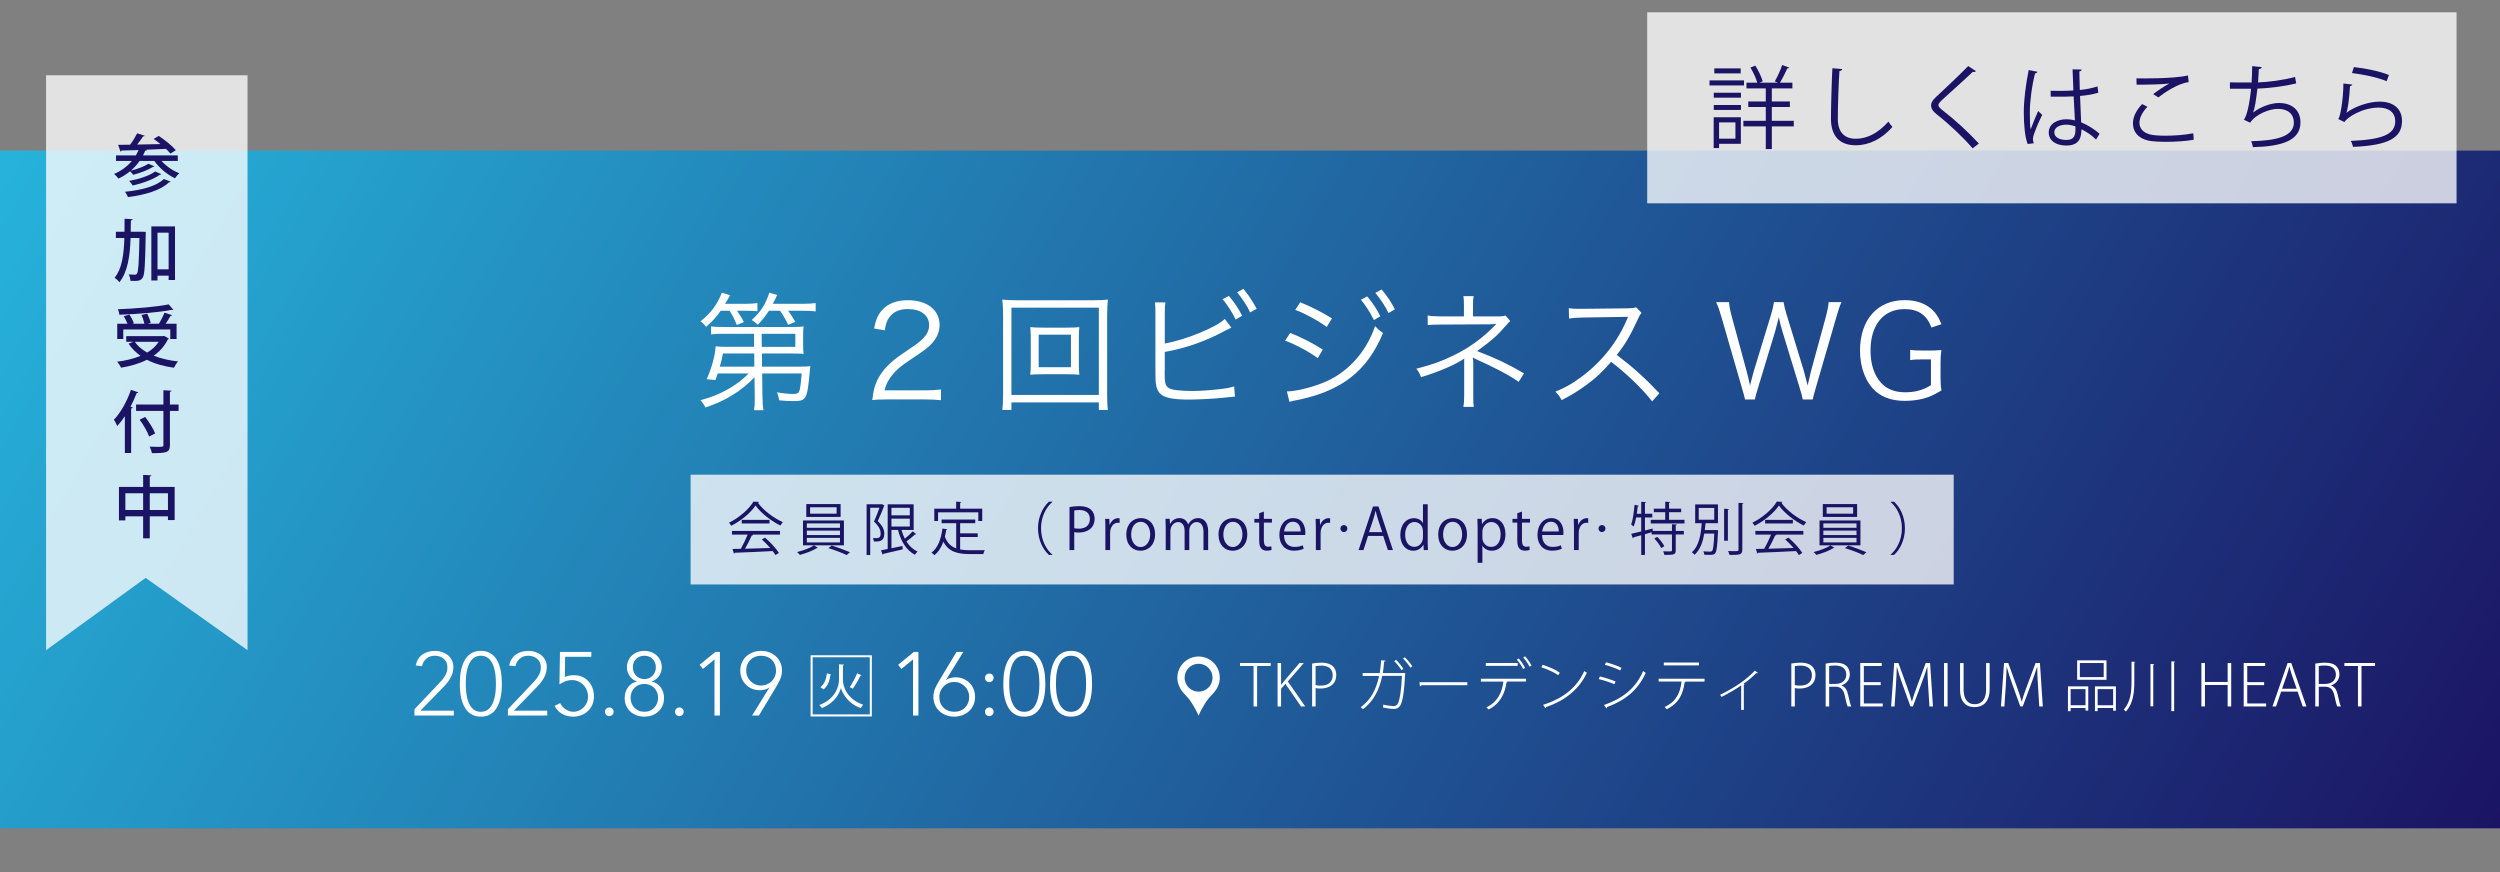 <?xml version="1.0" encoding="UTF-8"?>
<svg id="_レイヤー_1" data-name="レイヤー 1" xmlns="http://www.w3.org/2000/svg" width="332" height="115.863" xmlns:xlink="http://www.w3.org/1999/xlink" viewBox="0 0 332 115.863">
  <rect x="0" y="0" width="332" height="115.863" fill="#808080" stroke="none"/>
  <defs>
    <style>
      .cls-1 {
        fill: #1b1464;
      }

      .cls-2 {
        opacity: .77;
      }

      .cls-2, .cls-3 {
        fill: #fff;
      }

      .cls-4 {
        fill: url(#_名称未設定グラデーション_148);
      }
    </style>
    <linearGradient id="_名称未設定グラデーション_148" data-name="名称未設定グラデーション 148" x1="22.014" y1="-18.13" x2="309.986" y2="148.13" gradientUnits="userSpaceOnUse">
      <stop offset="0" stop-color="#26b3db"/>
      <stop offset=".999" stop-color="#1b1464"/>
    </linearGradient>
  </defs>
  <rect class="cls-4" y="20" width="332" height="90"/>
  <polygon class="cls-2" points="32.872 86.343 32.872 9.999 6.119 9.999 6.119 86.343 19.34 76.743 32.872 86.343"/>
  <g>
    <path class="cls-1" d="M23.609,21.369h-2.161c.612.692,1.495,1.305,2.359,1.629-.189.162-.441.478-.567.676-1.036-.478-2.062-1.342-2.746-2.305h-1.954c-.334.485-.729.918-1.17,1.296.819-.198,1.81-.559,2.341-.918l.792.342c-.027.045-.09.072-.189.072-.621.405-1.71.819-2.62,1.053-.099-.135-.271-.324-.423-.468-.468.387-.981.711-1.54.973-.126-.172-.396-.478-.576-.621.918-.388,1.729-.973,2.359-1.729h-2.107v-.729h2.629c.135-.226.261-.469.369-.711-.855.026-1.629.045-2.25.062-.027.081-.081.126-.153.135l-.315-.891c.45-.01.99-.01,1.594-.019.351-.468.711-1.062.936-1.513l1.008.324c-.027.063-.108.091-.225.091-.207.323-.495.72-.783,1.08.972-.019,2.035-.045,3.088-.063-.297-.252-.612-.486-.9-.684l.675-.405c.792.531,1.792,1.323,2.269,1.899-.297.207-.513.324-.72.45-.145-.18-.352-.396-.585-.621-.874.045-1.764.081-2.62.107l.081.027c-.027.072-.108.108-.226.108-.09.216-.18.423-.288.621h4.619v.729ZM22.655,24.123c-.027.063-.099.1-.216.091-1.107,1.062-3.133,1.665-5.446,1.962-.081-.216-.243-.521-.396-.711,2.161-.207,4.168-.729,5.159-1.692l.9.351ZM21.422,23.124c-.036.055-.099.081-.198.081-.819.604-2.278,1.135-3.61,1.432-.099-.189-.288-.45-.459-.612,1.251-.225,2.7-.685,3.448-1.251l.819.351Z"/>
    <path class="cls-1" d="M18.91,30.772l.45.027c0,.063-.009.181-.009.279-.072,4.051-.135,5.41-.405,5.798-.279.432-.594.45-1.62.423-.018-.252-.099-.621-.243-.855.351.027.675.036.828.036.135,0,.207-.036.288-.162.18-.252.252-1.404.315-4.708h-1.171c-.081,2.367-.378,4.501-1.485,5.869-.144-.197-.432-.459-.639-.594.981-1.197,1.233-3.079,1.296-5.275h-1.125v-.838h1.144c.009-.558.009-1.134.009-1.719l1.08.054c-.018.099-.09.153-.243.171,0,.504-.009.999-.018,1.494h1.548ZM20.098,30.07h3.143v7.112h-.847v-.576h-1.477v.64h-.819v-7.176ZM20.917,35.77h1.477v-4.87h-1.477v4.87Z"/>
    <path class="cls-1" d="M21.791,44.606l.639.36c-.036.054-.09.099-.144.117-.441.891-1.081,1.593-1.873,2.151.927.378,2.025.63,3.232.766-.189.207-.423.585-.541.837-1.368-.189-2.574-.531-3.592-1.062-1.008.514-2.188.847-3.439,1.054-.09-.217-.342-.604-.522-.793,1.134-.144,2.196-.396,3.115-.783-.63-.44-1.17-.98-1.593-1.611l.621-.252h-.928v-.756h4.862l.162-.027ZM16.372,43.751v1.27h-.802v-2.025h1.359c-.117-.307-.306-.702-.495-.999l.748-.217c.243.352.495.829.594,1.144l-.234.072h1.639c-.072-.333-.225-.811-.396-1.17l.766-.172c.198.388.396.909.459,1.233l-.423.108h1.512c.27-.433.576-1.035.756-1.477l1.008.342c-.027.055-.108.091-.225.091-.162.306-.405.702-.639,1.044h1.45v2.025h-.838v-1.27h-6.238ZM23.024,41.141c-.026.018-.062.027-.107.027-.036,0-.072-.01-.117-.019-1.756.342-4.564.567-6.95.648-.009-.216-.108-.54-.189-.729,2.368-.09,5.14-.315,6.743-.648l.621.721ZM17.893,45.39c.396.567.963,1.045,1.647,1.432.639-.378,1.161-.855,1.539-1.432h-3.187Z"/>
    <path class="cls-1" d="M16.579,55.271c-.324.485-.657.927-1.009,1.305-.09-.216-.306-.647-.441-.846.874-.892,1.738-2.431,2.26-3.961l.99.342c-.036.062-.117.108-.234.099-.234.612-.514,1.225-.819,1.81l.306.081c-.018.072-.081.126-.216.136v5.923h-.837v-4.888ZM23.717,53.723v.847h-1.152v4.51c0,.567-.135.811-.495.945-.36.135-.972.153-1.891.153-.045-.243-.18-.621-.306-.864.387.018.756.027,1.053.027.711,0,.774,0,.774-.262v-4.51h-3.628v-.847h3.628v-1.899l1.071.062c-.009.081-.054.127-.207.145v1.692h1.152ZM19.801,57.972c-.198-.603-.747-1.548-1.26-2.241l.738-.36c.522.676,1.099,1.585,1.324,2.188l-.801.414Z"/>
    <path class="cls-1" d="M19.891,64.667h3.304v4.394h-.891v-.495h-2.413v2.926h-.882v-2.926h-2.359v.54h-.855v-4.438h3.214v-1.602l1.107.062c-.009.072-.072.126-.226.153v1.386ZM16.65,67.728h2.359v-2.224h-2.359v2.224ZM19.891,67.728h2.413v-2.224h-2.413v2.224Z"/>
  </g>
  <g>
    <path class="cls-3" d="M95.708,41.266c-.578.833-1.037,1.343-1.938,2.142-.238-.323-.476-.561-.748-.748,1.343-1.02,2.227-2.21,2.839-3.791l1.088.34c-.272.51-.357.646-.663,1.139h2.618c.799,0,1.274-.034,1.683-.102v1.088c-.425-.051-.901-.068-1.547-.068h-1.156c.425.629.612.918.901,1.513l-.935.374c-.34-.833-.544-1.224-.969-1.887h-1.173ZM100.196,50.088c-.782.867-1.87,1.75-3.042,2.448-1.207.714-1.734.952-3.468,1.581-.204-.408-.357-.612-.663-.969,1.547-.442,2.244-.714,3.314-1.275,1.241-.663,2.261-1.428,3.094-2.278h-4.113c-.102.323-.153.459-.306.867l-1.173-.102c.68-1.479,1.156-3.23,1.19-4.369.289.051.748.068,1.598.068h3.519l-.017-1.734h-4.046c-.646,0-1.139.017-1.648.085v-1.071c.374.068.815.085,1.648.085h9.061c.799,0,1.156-.017,1.581-.068-.051.306-.068.578-.068,1.071v1.394c0,.527.017.833.068,1.173-.442-.034-.884-.051-1.581-.051h-3.961l.017,1.751h5.032c.663,0,1.037-.017,1.394-.068-.051.221-.051.323-.085.68-.34,3.757-.459,3.961-2.193,3.961-.578,0-1.156-.034-1.87-.102-.085-.459-.136-.697-.289-1.071.816.153,1.496.221,2.142.221.578,0,.748-.102.867-.527.085-.34.187-1.088.272-2.193h-5.252l.034,3.009c.017.884.051,1.36.136,1.87h-1.258c.085-.51.102-.765.102-1.376v-.493l-.034-2.516ZM95.998,46.943c-.119.68-.17.918-.408,1.751h4.589l-.017-1.751h-4.165ZM102.117,41.266c-.527.799-.85,1.207-1.496,1.87-.272-.289-.442-.425-.799-.629,1.224-1.122,1.836-2.074,2.346-3.637l1.037.306c-.204.459-.272.578-.578,1.173h3.893c.799,0,1.274-.034,1.802-.102v1.105c-.544-.068-1.054-.085-1.785-.085h-1.87c.34.476.646.935.952,1.479l-.952.391c-.374-.782-.595-1.156-1.071-1.87h-1.479ZM105.619,46.06v-1.734h-4.471l.018,1.734h4.453Z"/>
    <path class="cls-3" d="M117.707,53.046c-1.071,0-1.326.017-1.87.085.187-1.343.238-1.598.493-2.244.425-1.071,1.139-2.006,2.209-2.924.595-.51.629-.527,2.601-1.87,1.683-1.139,2.244-1.887,2.244-2.924,0-1.292-1.088-2.125-2.821-2.125-1.122,0-1.955.374-2.465,1.104-.323.459-.476.867-.595,1.717l-1.428-.238c.255-1.224.51-1.819,1.071-2.448.765-.867,1.921-1.309,3.417-1.309,2.566,0,4.215,1.292,4.215,3.298,0,.867-.34,1.683-1.003,2.414-.51.578-.952.901-2.89,2.193-1.343.901-1.887,1.377-2.448,2.091-.527.697-.765,1.156-.969,1.972h5.422c.85,0,1.428-.034,2.074-.119v1.428c-.68-.068-1.241-.102-2.091-.102h-5.167Z"/>
    <path class="cls-3" d="M145.925,54.44v-1.003h-11.609v1.003h-1.207c.068-.51.102-1.037.102-2.04v-10.522c0-.85-.034-1.445-.102-2.091.612.068,1.105.085,1.989.085h10.012c.9,0,1.394-.017,2.022-.085-.068.646-.102,1.207-.102,2.091v10.556c0,.986.034,1.581.102,2.006h-1.207ZM134.316,52.451h11.609v-11.593h-11.609v11.593ZM141.574,43.51c.85,0,1.326-.017,1.768-.068-.051.357-.068.697-.068,1.309v3.706c0,.612.017.901.068,1.309-.527-.051-.986-.068-1.768-.068h-2.991c-.986,0-1.275.017-1.768.068.051-.391.068-.765.068-1.309v-3.706c0-.561-.017-.884-.068-1.309.442.051.918.068,1.768.068h2.991ZM137.937,48.762h4.284v-4.317h-4.284v4.317Z"/>
    <path class="cls-3" d="M154.682,45.618c2.686-.459,6.833-2.142,7.972-3.264l.867,1.156c-.255.119-.34.153-.731.357-2.533,1.394-5.252,2.363-8.108,2.873v2.481l-.017.102v.187c0,1.19.068,1.581.357,1.87.221.238.595.357,1.292.442.527.068,1.326.102,2.006.102,1.054,0,2.567-.102,3.893-.272.731-.085,1.054-.153,1.683-.34l.102,1.36c-.255.017-.306.017-.561.051l-.221.017-.816.085c-1.088.119-3.332.238-4.504.238-2.006,0-3.128-.204-3.723-.697-.408-.34-.612-.833-.697-1.632-.017-.272-.034-.612-.034-1.326v-7.836c0-.748-.017-1.02-.068-1.411h1.394c-.068.408-.085.68-.085,1.428v4.028ZM163.198,39.294c.765.918,1.241,1.632,1.751,2.635l-.85.51c-.425-.901-1.241-2.176-1.751-2.703l.85-.442ZM165.119,38.359c.765.935,1.19,1.581,1.768,2.652l-.867.476c-.357-.799-1.071-1.887-1.734-2.669l.833-.459Z"/>
    <path class="cls-3" d="M171.342,44.207c1.479.595,2.975,1.36,4.317,2.209l-.663,1.156c-1.002-.782-2.958-1.836-4.334-2.329l.68-1.037ZM170.9,51.975h.102c.969,0,2.873-.442,4.47-1.054,3.281-1.207,5.916-4.012,7.139-7.615.408.442.612.612,1.054.917-2.142,5.151-5.644,7.819-11.763,8.975-.374.085-.408.085-.663.17l-.34-1.394ZM172.667,40.144c1.547.629,2.89,1.309,4.216,2.142l-.697,1.139c-.952-.748-3.212-1.972-4.181-2.261l.663-1.02ZM181.575,39.362c.748.918,1.224,1.632,1.734,2.635l-.85.51c-.425-.901-1.241-2.159-1.734-2.703l.85-.442ZM183.478,38.444c.782.935,1.207,1.564,1.768,2.635l-.85.493c-.374-.799-1.088-1.904-1.751-2.669l.833-.459Z"/>
    <path class="cls-3" d="M194.342,54.032c.068-.408.102-.85.102-1.445v-4.793c0-.085,0-.102.017-.187-1.088.782-3.297,1.734-5.745,2.482-.221-.544-.306-.714-.629-1.122,2.057-.527,3.264-.952,4.912-1.751,2.176-1.054,4.063-2.431,5.711-4.198-.442.034-.714.051-.969.051l-6.493.034c-.765,0-1.173.017-1.649.068v-1.275c.442.085.935.119,1.649.119h3.162v-1.53c0-.561-.017-.816-.068-1.156h1.36c-.068.357-.085.612-.085,1.122v1.564h3.569c.357,0,.527-.034.748-.119l.629.748c-.255.221-.289.255-.459.459-1.139,1.343-2.023,2.142-3.943,3.519,2.618,1.003,4.062,1.7,6.221,2.958l-.697,1.122c-1.411-.952-2.89-1.751-5.609-2.975-.085-.034-.255-.119-.493-.255.051.255.068.459.068.867v4.216c0,.748,0,1.02.068,1.479h-1.376Z"/>
    <path class="cls-3" d="M219.4,53.301c-1.343-1.717-3.264-3.569-5.439-5.252-1.19,1.36-2.023,2.142-3.247,3.043-1.173.85-2.074,1.411-3.332,2.04-.272-.51-.408-.697-.833-1.122,1.309-.527,2.142-.986,3.451-1.955,2.72-2.006,4.828-4.691,6.069-7.666.034-.102.051-.119.085-.204.034-.051.034-.068.051-.119-.153.017-.204.017-.408.017l-5.677.085c-.765.017-1.258.051-1.751.136l-.034-1.377c.459.068.765.085,1.343.085h.442l6.068-.068c.595-.017.799-.034,1.088-.136l.714.731c-.17.204-.289.408-.476.833-.952,2.108-1.751,3.451-2.805,4.759,2.227,1.7,3.723,3.043,5.661,5.1l-.969,1.071Z"/>
    <path class="cls-3" d="M239.409,53.046c-.068-.34-.221-.952-.442-1.632l-2.244-7.343c-.221-.731-.374-1.309-.493-1.955-.034.119-.068.221-.068.289-.119.442-.34,1.326-.442,1.666l-2.227,7.343c-.289.918-.357,1.207-.442,1.632h-1.309q-.051-.306-.459-1.683l-2.686-9.298c-.272-.935-.425-1.377-.697-1.938h1.717c.034.51.136,1.071.323,1.768l2.006,7.377c.119.408.221.884.459,1.921.17-.68.374-1.479.51-1.938l2.278-7.462c.187-.612.34-1.275.391-1.666h1.275c.085.51.204,1.02.408,1.666l2.278,7.445c.102.374.17.629.51,1.955l.459-1.955,2.006-7.343c.17-.663.289-1.275.323-1.768h1.7c-.255.578-.391.986-.663,1.938l-2.703,9.298c-.374,1.292-.374,1.309-.442,1.683h-1.326Z"/>
    <path class="cls-3" d="M255.423,47.726c-.884,0-1.274.017-1.75.102v-1.377c.51.085.935.102,1.853.102h.493c.799,0,1.275-.017,1.802-.068-.102.714-.119,1.139-.119,1.92v1.564c0,.799.017,1.207.119,1.887-1.02.595-1.53.833-2.312,1.054-.714.204-1.666.323-2.533.323-1.615,0-2.89-.408-3.875-1.258-1.326-1.173-2.091-3.128-2.091-5.422,0-4.097,2.312-6.697,5.933-6.697,1.513,0,2.737.425,3.638,1.258.561.527.867,1.02,1.241,1.938l-1.326.442c-.612-1.666-1.751-2.447-3.57-2.447-2.805,0-4.521,2.09-4.521,5.507,0,1.819.493,3.314,1.428,4.317.765.816,1.819,1.224,3.162,1.224s2.431-.306,3.434-.952v-3.417h-1.003Z"/>
  </g>
  <rect class="cls-2" x="218.749" y="1.633" width="107.483" height="25.368"/>
  <g>
    <path class="cls-1" d="M231.606,10.68v.672h-4.581v-.672h4.581ZM231.186,15.573v3.526h-2.891v.563h-.72v-4.09h3.61ZM227.588,12.971v-.66h3.609v.66h-3.609ZM227.588,14.602v-.659h3.609v.659h-3.609ZM231.163,9.085v.659h-3.503v-.659h3.503ZM230.466,16.257h-2.171v2.159h2.171v-2.159ZM238.214,16.041v.743h-2.914v3.011h-.804v-3.011h-2.975v-.743h2.975v-1.835h-2.327v-.731h2.327v-1.739h-2.566v-.756h1.438c-.168-.588-.539-1.391-.911-2.015l.647-.252c.42.66.828,1.523.983,2.087l-.432.18h2.446c-.18-.084-.396-.18-.407-.18.336-.576.768-1.523.983-2.171l.924.348c-.036.084-.132.12-.252.12-.24.54-.636,1.331-.972,1.883h1.655v.756h-2.734v1.739h2.398v.731h-2.398v1.835h2.914Z"/>
    <path class="cls-1" d="M244.65,9.169c-.023.144-.132.228-.372.264-.096,1.392-.216,4.569-.216,6.345,0,1.787.888,2.65,2.399,2.65,1.463,0,2.95-.731,4.317-2.279.12.192.396.576.539.708-1.402,1.595-3.105,2.435-4.869,2.435-2.183,0-3.298-1.259-3.298-3.526,0-1.511.107-5.229.191-6.704l1.308.108Z"/>
    <path class="cls-1" d="M261.964,19.699c-1.211-1.416-3.082-3.19-4.701-4.462-.6-.479-.815-.815-.815-1.247,0-.348.191-.684.636-1.092,1.091-1.007,3.143-2.95,4.294-4.126l1.019.672c-.023.024-.107.12-.264.12-.048,0-.096-.012-.144-.024-1.199,1.151-3.07,2.783-4.054,3.706-.288.276-.516.516-.516.708,0,.204.216.443.636.756,1.583,1.223,3.273,2.771,4.737,4.354l-.828.636Z"/>
    <path class="cls-1" d="M269.276,19.123c-.372-.863-.516-2.65-.516-4.222,0-1.595.252-3.598.647-5.601l1.163.228c-.023.12-.144.204-.312.216-.432,1.644-.695,3.778-.695,5.169,0,.912.012,1.823.107,2.268.264-.72.744-1.871.996-2.435l.539.503c-.396.815-1.235,2.639-1.235,3.202,0,.168.036.349.12.576l-.815.096ZM272.322,12.059c1.008.013,2.016.024,3.022-.048-.048-1.031-.084-1.919-.107-2.806l1.211.035c-.012.12-.12.216-.312.252.012.768.036,1.548.06,2.459.947-.096,1.715-.264,2.351-.479l.108.839c-.576.181-1.403.349-2.423.433.048,1.331.108,2.734.144,3.502.912.371,1.823.959,2.447,1.522l-.468.768c-.492-.491-1.199-1.02-1.943-1.367-.012,1.02-.203,2.159-2.003,2.159-1.403,0-2.339-.672-2.339-1.728,0-1.223,1.235-1.763,2.339-1.763.372,0,.768.048,1.14.156-.036-.756-.107-2.015-.168-3.19-.372.023-.875.036-1.224.036h-1.822l-.013-.78ZM275.608,16.772c-.384-.12-.791-.216-1.187-.216-.732,0-1.607.264-1.607,1.02,0,.672.72,1.008,1.595,1.008.888,0,1.212-.433,1.212-1.392l-.013-.42Z"/>
    <path class="cls-1" d="M291.327,18.56c-1.055.191-2.446.275-3.646.275-1.008,0-1.883-.06-2.351-.155-1.451-.324-2.075-1.235-2.075-2.291,0-.924.516-1.847,1.224-2.566l.695.359c-.672.696-1.056,1.464-1.056,2.135,0,.696.468,1.332,1.499,1.56.42.096,1.128.144,1.955.144,1.164,0,2.555-.096,3.694-.323l.06.863ZM285.942,12.503c.624-.479,1.476-1.067,2.123-1.392v-.012c-.912.108-2.999.156-4.33.144,0-.228,0-.623-.012-.839.264.012,4.869.084,6.836-.384l.097.888c-1.428.167-3.263,1.415-4.03,2.026l-.684-.432Z"/>
    <path class="cls-1" d="M304.936,11.075c-1.56.396-3.73.648-5.157.696-.156,1.499-.372,2.734-.564,3.178.936-.755,2.387-1.271,3.406-1.271,1.787,0,2.879.96,2.879,2.579,0,2.387-2.411,3.19-6.309,3.286-.048-.228-.132-.588-.24-.792,3.442-.071,5.673-.659,5.673-2.47,0-1.08-.72-1.823-2.11-1.823-1.067,0-2.902.647-3.694,1.835l-.84-.396c.384-.432.78-2.146.96-4.113h-2.807v-.84c.504.013,1.979.013,2.879.013.048-.684.071-1.451.071-2.171l1.271.12c-.023.203-.168.239-.384.264-.023.6-.06,1.211-.107,1.774,1.271-.035,3.478-.312,4.917-.731l.156.863Z"/>
    <path class="cls-1" d="M312.391,11.231c-.048.12-.145.18-.312.204-.096,1.775-.323,3.286-.491,3.538h.012c1.176-.876,3.011-1.476,4.414-1.476,1.847,0,2.998.947,2.974,2.627-.036,2.207-1.858,3.19-6.5,3.382-.061-.228-.168-.563-.3-.791,4.186-.181,5.864-.864,5.9-2.579.012-1.151-.791-1.847-2.194-1.847-2.219,0-4.222,1.331-4.558,1.919l-.815-.396c.239-.229.659-2.375.684-4.726l1.188.144ZM312.594,8.905c1.632.191,3.479.563,4.654,1.055l-.3.828c-1.235-.528-3.022-.876-4.605-1.092l.251-.791Z"/>
  </g>
  <g>
    <g>
      <path class="cls-3" d="M107.649,87.016h8.13v8.13h-8.13v-8.13ZM107.92,87.287v7.588h7.588v-7.588h-7.588ZM111.94,90.332c0,.768.497,2.511,2.683,3.252-.081.099-.253.334-.316.451-1.797-.632-2.475-2.077-2.628-2.674-.163.614-.723,1.924-2.529,2.674-.054-.09-.253-.316-.343-.406,2.177-.804,2.61-2.565,2.61-3.297v-2.114l.678.045c-.018.063-.072.099-.153.118v1.951ZM110.305,89.527c-.126.795-.325,1.563-.939,2.023l-.416-.298c.515-.37.75-1.002.867-1.824l.488.099ZM114.415,89.681c-.018.036-.072.054-.145.054-.244.506-.687,1.274-1.012,1.726l-.406-.208c.316-.47.75-1.282.976-1.843l.587.271Z"/>
      <g>
        <path class="cls-3" d="M55.04,94.191l3.173-3.353c.143-.143.286-.296.429-.459s.272-.334.388-.513.209-.368.281-.567c.071-.198.107-.413.107-.644,0-.493-.159-.878-.477-1.157-.318-.278-.72-.417-1.205-.417-.438,0-.807.127-1.109.382s-.497.588-.584,1.002l-.835-.084c.135-.652.433-1.139.895-1.461.461-.322,1.018-.483,1.67-.483.326,0,.636.05.93.149.294.1.553.241.776.423.222.183.399.408.531.674s.197.571.197.913c0,.326-.05.628-.149.907-.1.278-.231.542-.394.793-.163.25-.35.487-.561.709-.211.223-.423.446-.638.668l-2.637,2.708h4.438v.644h-5.225v-.835Z"/>
        <path class="cls-3" d="M61.064,90.803c0-.302.014-.622.042-.96.028-.338.079-.668.155-.99.076-.322.179-.628.311-.918.131-.29.3-.547.507-.77.207-.223.455-.399.746-.531.29-.131.634-.197,1.032-.197.398,0,.742.065,1.032.197.29.131.539.308.746.531.207.223.375.479.507.77.131.291.234.597.31.918.076.322.127.652.155.99.028.338.042.658.042.96,0,.31-.014.632-.042.966s-.08.662-.155.984c-.076.322-.179.628-.31.918-.131.291-.3.547-.507.77-.207.223-.456.399-.746.531-.291.131-.634.197-1.032.197-.397,0-.742-.065-1.032-.197-.291-.131-.539-.308-.746-.531-.207-.223-.376-.479-.507-.77-.131-.29-.235-.597-.311-.918-.076-.322-.127-.65-.155-.984-.028-.334-.042-.656-.042-.966ZM61.852,90.803c0,.223.008.467.024.734.016.266.047.537.095.811s.117.543.209.805c.091.263.21.495.358.698.147.203.328.366.542.489.215.124.473.185.775.185.294,0,.551-.062.77-.185.219-.123.402-.286.549-.489.147-.203.267-.435.358-.698.091-.262.161-.531.209-.805.047-.274.079-.545.095-.811.016-.267.024-.511.024-.734,0-.215-.008-.457-.024-.728s-.048-.543-.095-.817c-.048-.274-.118-.543-.209-.805-.091-.263-.211-.495-.358-.698-.147-.203-.33-.366-.549-.489-.219-.124-.475-.185-.77-.185-.294,0-.551.062-.769.185-.219.123-.402.286-.549.489-.147.203-.267.436-.358.698-.092.262-.161.531-.209.805s-.08.547-.095.817c-.016.271-.024.513-.024.728Z"/>
        <path class="cls-3" d="M67.447,94.191l3.173-3.353c.143-.143.286-.296.429-.459s.272-.334.388-.513.209-.368.281-.567c.071-.198.107-.413.107-.644,0-.493-.159-.878-.477-1.157-.318-.278-.72-.417-1.205-.417-.438,0-.807.127-1.109.382s-.497.588-.584,1.002l-.835-.084c.135-.652.433-1.139.895-1.461.461-.322,1.018-.483,1.67-.483.326,0,.636.05.93.149.294.1.553.241.776.423.222.183.399.408.531.674s.197.571.197.913c0,.326-.05.628-.149.907-.1.278-.231.542-.394.793-.163.25-.35.487-.561.709-.211.223-.423.446-.638.668l-2.637,2.708h4.438v.644h-5.225v-.835Z"/>
        <path class="cls-3" d="M78.53,87.224h-3.484l-.036,2.685c.184-.096.383-.159.598-.191s.427-.048.634-.048c.407,0,.772.074,1.095.221s.598.348.826.603.403.551.526.889.186.698.186,1.08c0,.453-.082.851-.245,1.193-.163.342-.375.625-.638.847-.262.223-.553.39-.871.501-.318.111-.632.167-.943.167-.62,0-1.139-.127-1.557-.382s-.742-.604-.972-1.05l.74-.37c.071.159.168.308.292.447.123.139.264.263.423.37.159.107.33.19.513.25.183.06.37.089.561.089s.398-.042.621-.125.429-.208.62-.375.35-.378.478-.632c.127-.254.191-.549.191-.883,0-.302-.054-.586-.161-.853s-.257-.499-.447-.698c-.191-.199-.416-.356-.674-.472-.258-.115-.539-.173-.841-.173-.303,0-.597.054-.883.161-.287.107-.549.245-.788.412l.07-4.307h4.165v.644Z"/>
        <path class="cls-3" d="M80.343,94.525c0-.159.056-.294.167-.406.111-.111.246-.167.405-.167s.294.056.406.167.167.247.167.406-.056.294-.167.406c-.111.111-.247.167-.406.167s-.294-.056-.405-.167c-.112-.111-.167-.247-.167-.406Z"/>
        <path class="cls-3" d="M83.254,88.632c0-.326.06-.624.179-.895s.282-.501.489-.692c.207-.191.451-.34.733-.447.282-.107.586-.161.913-.161s.63.054.913.161c.282.107.527.256.734.447.207.191.37.421.489.692.119.271.179.569.179.895,0,.199-.032.396-.095.591-.064.195-.153.377-.269.549-.115.171-.256.32-.423.447s-.354.219-.561.274v.012c.271.056.507.153.71.292.203.139.374.306.513.501s.245.41.316.644c.072.235.107.479.107.734,0,.382-.065.726-.197,1.032s-.314.567-.549.782c-.235.214-.511.381-.829.501-.318.119-.664.179-1.038.179-.374,0-.72-.06-1.038-.179-.318-.12-.595-.287-.829-.501-.235-.215-.417-.476-.549-.782s-.197-.65-.197-1.032c0-.254.036-.499.107-.734.071-.234.177-.449.316-.644s.31-.362.513-.501c.203-.139.439-.237.709-.292v-.012c-.207-.056-.394-.147-.561-.274s-.308-.276-.423-.447c-.116-.171-.205-.354-.269-.549-.064-.195-.095-.392-.095-.591ZM83.743,92.676c0,.254.044.493.131.716s.21.417.37.584.35.3.573.399c.223.1.473.149.751.149s.529-.05.752-.149c.222-.099.413-.232.572-.399s.282-.362.37-.584c.087-.223.131-.461.131-.716,0-.278-.048-.531-.144-.758-.095-.227-.225-.421-.388-.584-.163-.163-.356-.288-.579-.375s-.461-.131-.716-.131c-.254,0-.493.044-.716.131s-.416.213-.578.375c-.164.163-.292.358-.388.584-.095.227-.143.479-.143.758ZM84.041,88.632c0,.215.038.416.113.603.076.187.179.35.31.489.131.139.291.25.478.334.187.084.396.125.626.125.223,0,.43-.042.621-.125s.352-.195.483-.334c.131-.139.235-.302.311-.489.075-.187.113-.388.113-.603,0-.469-.146-.845-.436-1.127-.291-.282-.654-.423-1.092-.423s-.801.141-1.091.423c-.291.283-.436.658-.436,1.127Z"/>
        <path class="cls-3" d="M89.648,94.525c0-.159.056-.294.167-.406.111-.111.246-.167.405-.167s.294.056.406.167.167.247.167.406-.056.294-.167.406c-.111.111-.247.167-.406.167s-.294-.056-.405-.167c-.112-.111-.167-.247-.167-.406Z"/>
        <path class="cls-3" d="M94.886,87.582h-.012l-1.527,1.253-.441-.549,2.088-1.706h.608v8.446h-.716v-7.444Z"/>
        <path class="cls-3" d="M102.175,91.304h-.024c-.143.119-.336.209-.579.269s-.467.089-.674.089c-.374,0-.72-.067-1.038-.203-.318-.135-.592-.32-.823-.555-.23-.235-.41-.509-.537-.823-.127-.314-.191-.654-.191-1.02,0-.382.07-.734.209-1.056.139-.322.332-.599.579-.829.246-.231.539-.412.876-.543.338-.131.706-.197,1.104-.197.398,0,.766.065,1.104.197.338.131.63.312.877.543.247.23.439.507.579.829.139.322.209.674.209,1.056,0,.223-.024.434-.072.632s-.111.388-.191.566c-.08.179-.165.348-.256.507-.092.159-.177.31-.256.453l-2.291,3.806h-.907l2.302-3.722ZM101.077,91.042c.271,0,.527-.052.77-.155s.454-.245.632-.423c.179-.179.32-.388.424-.626.103-.239.155-.497.155-.775,0-.294-.048-.562-.143-.805s-.231-.452-.406-.626-.384-.31-.626-.406c-.243-.095-.511-.143-.806-.143-.294,0-.562.048-.805.143-.243.096-.451.231-.626.406-.175.175-.311.384-.406.626-.096.243-.143.511-.143.805,0,.278.051.537.155.775s.245.447.424.626c.179.179.388.32.626.423.239.104.497.155.775.155Z"/>
      </g>
    </g>
    <g>
      <path class="cls-3" d="M121.248,87.582h-.012l-1.527,1.253-.441-.549,2.088-1.706h.608v8.446h-.716v-7.444Z"/>
      <path class="cls-3" d="M125.626,90.302h.023c.144-.12.336-.209.579-.269s.467-.089.674-.089c.374,0,.72.067,1.038.203.318.135.592.32.823.555.231.235.41.509.537.823.127.314.191.654.191,1.02,0,.382-.07.734-.209,1.056-.139.322-.332.599-.579.829-.247.231-.539.412-.877.543-.338.131-.706.197-1.104.197-.397,0-.765-.065-1.104-.197-.338-.131-.63-.312-.876-.543-.247-.23-.44-.507-.579-.829-.139-.322-.209-.674-.209-1.056,0-.223.024-.434.072-.632.047-.199.111-.388.191-.566.079-.179.163-.348.25-.507.087-.159.175-.31.262-.453l2.291-3.806h.907l-2.302,3.722ZM126.724,90.564c-.278,0-.537.052-.775.155-.238.104-.447.245-.626.423-.179.179-.32.39-.424.632-.104.243-.155.5-.155.77,0,.294.047.563.143.805.095.243.23.452.406.626.175.175.383.31.626.406.243.095.511.143.805.143.294,0,.563-.048.806-.143.242-.096.451-.231.626-.406s.311-.384.406-.626c.095-.242.143-.511.143-.805,0-.27-.052-.527-.155-.77-.104-.242-.245-.453-.424-.632-.179-.179-.39-.32-.632-.423s-.499-.155-.77-.155Z"/>
      <path class="cls-3" d="M130.804,90.016c0-.159.056-.294.167-.405.111-.111.246-.167.405-.167s.294.056.406.167.167.247.167.405c0,.159-.056.294-.167.406s-.247.167-.406.167-.294-.056-.405-.167c-.112-.111-.167-.247-.167-.406ZM130.804,94.525c0-.159.056-.294.167-.406.111-.111.246-.167.405-.167s.294.056.406.167.167.247.167.406-.056.294-.167.406c-.111.111-.247.167-.406.167s-.294-.056-.405-.167c-.112-.111-.167-.247-.167-.406Z"/>
      <path class="cls-3" d="M133.237,90.803c0-.302.014-.622.042-.96.028-.338.079-.668.155-.99.076-.322.179-.628.311-.918.131-.29.3-.547.507-.77.207-.223.455-.399.746-.531.29-.131.634-.197,1.032-.197.398,0,.742.065,1.032.197.29.131.539.308.746.531.207.223.375.479.507.77.131.291.234.597.31.918.076.322.127.652.155.99.028.338.042.658.042.96,0,.31-.014.632-.042.966s-.08.662-.155.984c-.076.322-.179.628-.31.918-.131.291-.3.547-.507.77-.207.223-.456.399-.746.531-.291.131-.634.197-1.032.197-.397,0-.742-.065-1.032-.197-.291-.131-.539-.308-.746-.531-.207-.223-.376-.479-.507-.77-.131-.29-.235-.597-.311-.918-.076-.322-.127-.65-.155-.984-.028-.334-.042-.656-.042-.966ZM134.025,90.803c0,.223.008.467.024.734.016.266.047.537.095.811s.117.543.209.805c.091.263.21.495.358.698.147.203.328.366.542.489.215.124.473.185.775.185.294,0,.551-.062.77-.185.219-.123.402-.286.549-.489.147-.203.267-.435.358-.698.091-.262.161-.531.209-.805.047-.274.079-.545.095-.811.016-.267.024-.511.024-.734,0-.215-.008-.457-.024-.728s-.048-.543-.095-.817c-.048-.274-.118-.543-.209-.805-.091-.263-.211-.495-.358-.698-.147-.203-.33-.366-.549-.489-.219-.124-.475-.185-.77-.185-.294,0-.551.062-.769.185-.219.123-.402.286-.549.489-.147.203-.267.436-.358.698-.092.262-.161.531-.209.805s-.08.547-.095.817c-.016.271-.024.513-.024.728Z"/>
      <path class="cls-3" d="M139.441,90.803c0-.302.014-.622.042-.96.028-.338.079-.668.155-.99.076-.322.179-.628.311-.918.131-.29.3-.547.507-.77.207-.223.455-.399.746-.531.29-.131.634-.197,1.032-.197.398,0,.742.065,1.032.197.29.131.539.308.746.531.207.223.375.479.507.77.131.291.234.597.31.918.076.322.127.652.155.99.028.338.042.658.042.96,0,.31-.014.632-.042.966s-.08.662-.155.984c-.076.322-.179.628-.31.918-.131.291-.3.547-.507.77-.207.223-.456.399-.746.531-.291.131-.634.197-1.032.197-.397,0-.742-.065-1.032-.197-.291-.131-.539-.308-.746-.531-.207-.223-.376-.479-.507-.77-.131-.29-.235-.597-.311-.918-.076-.322-.127-.65-.155-.984-.028-.334-.042-.656-.042-.966ZM140.228,90.803c0,.223.008.467.024.734.016.266.047.537.095.811s.117.543.209.805c.091.263.21.495.358.698.147.203.328.366.542.489.215.124.473.185.775.185.294,0,.551-.062.77-.185.219-.123.402-.286.549-.489.147-.203.267-.435.358-.698.091-.262.161-.531.209-.805.047-.274.079-.545.095-.811.016-.267.024-.511.024-.734,0-.215-.008-.457-.024-.728s-.048-.543-.095-.817c-.048-.274-.118-.543-.209-.805-.091-.263-.211-.495-.358-.698-.147-.203-.33-.366-.549-.489-.219-.124-.475-.185-.77-.185-.294,0-.551.062-.769.185-.219.123-.402.286-.549.489-.147.203-.267.436-.358.698-.092.262-.161.531-.209.805s-.08.547-.095.817c-.016.271-.024.513-.024.728Z"/>
    </g>
  </g>
  <g>
    <g>
      <path class="cls-3" d="M168.745,88.445h-1.801v5.373h-.471v-5.373h-1.801v-.395h4.073v.395Z"/>
      <path class="cls-3" d="M173.332,93.817h-.562l-2.067-3.001-.578.646v2.355h-.463v-5.768h.463v2.888h.031c.159-.221.327-.433.479-.616l1.938-2.272h.577l-2.127,2.447,2.31,3.321Z"/>
      <path class="cls-3" d="M174.248,88.118c.327-.061.737-.114,1.239-.114,1.771,0,1.968,1.109,1.968,1.626,0,1.398-1.155,1.809-2.082,1.809-.243,0-.463-.008-.661-.061v2.439h-.463v-5.699ZM174.711,90.976c.183.061.418.076.684.076.988,0,1.588-.486,1.588-1.375,0-.919-.669-1.284-1.505-1.284-.35,0-.615.031-.768.068v2.516Z"/>
      <path class="cls-3" d="M186.66,89.448c-.016.03-.031.061-.061.091-.099,2.15-.304,3.519-.6,4.081-.281.501-.669.532-.92.532-.281,0-.843-.076-1.398-.19.008-.046.008-.106.008-.16,0-.076,0-.16-.008-.228.6.137,1.201.19,1.368.19.289,0,.448-.068.608-.373.251-.501.441-1.823.524-3.632h-2.622c-.395,1.907-1.193,3.412-2.553,4.415-.068-.076-.205-.174-.312-.25,1.33-.988,2.052-2.28,2.447-4.164h-2.181v-.373h2.264c.091-.547.152-1.056.19-1.702l.585.045c-.008.084-.076.114-.183.129-.045.578-.099,1.034-.182,1.527h2.644l.091-.03.289.091ZM185.391,87.624c.342.319.775.851.98,1.208l-.25.167c-.198-.327-.639-.889-.965-1.201l.236-.174ZM186.561,87.29c.35.319.775.836.996,1.201l-.258.167c-.198-.327-.638-.881-.973-1.201l.235-.167Z"/>
      <path class="cls-3" d="M188.515,90.596h6.345v.395h-6.071c-.038.076-.137.129-.228.137l-.046-.532Z"/>
      <path class="cls-3" d="M202.659,90.512h-2.576l.122.031c-.008.045-.061.084-.145.091-.197,1.437-.828,2.812-2.378,3.587-.061-.076-.19-.205-.289-.281,1.512-.745,2.074-1.976,2.257-3.427h-2.986v-.38h5.996v.38ZM201.549,88.43h-4.233v-.38h4.233v.38ZM201.686,87.442c.312.342.661.866.836,1.246l-.251.16c-.167-.357-.524-.904-.836-1.239l.251-.167ZM202.522,87.153c.319.342.691.874.866,1.238l-.266.145c-.16-.35-.54-.896-.836-1.216l.236-.167Z"/>
      <path class="cls-3" d="M204.864,88.285c.798.251,1.718.646,2.28,1.049l-.213.334c-.555-.395-1.451-.791-2.242-1.056l.175-.327ZM204.917,93.597c2.736-.851,4.544-2.371,5.471-4.483.106.091.236.167.35.22-.95,2.082-2.819,3.708-5.41,4.552-.015.061-.061.145-.099.167l-.312-.456Z"/>
      <path class="cls-3" d="M212.464,89.835c.692.152,1.573.441,2.083.676l-.167.357c-.494-.236-1.406-.532-2.067-.684l.152-.35ZM213.012,93.62c2.515-.874,4.202-2.219,5.198-4.506.091.084.25.182.342.243-1.011,2.28-2.758,3.678-5.137,4.537.022.068-.023.152-.076.182l-.327-.456ZM213.278,87.951c.684.175,1.558.479,2.059.737l-.175.35c-.532-.273-1.353-.57-2.037-.752l.152-.334Z"/>
      <path class="cls-3" d="M226.365,90.512l-2.629.008.122.03c-.007.046-.068.076-.145.084-.197,1.474-.729,2.751-2.371,3.549-.068-.076-.19-.213-.289-.289,1.603-.76,2.067-1.885,2.257-3.382h-3.04v-.372h6.094v.372ZM225.62,88.369h-4.666v-.38h4.666v.38Z"/>
      <path class="cls-3" d="M233.456,89.364c-.023.031-.068.046-.114.046-.038,0-.076-.008-.114-.023-.494.494-1.117,1.034-1.694,1.436.106.038.145.053.16.061-.023.03-.068.061-.114.068v3.328h-.35v-3.26c-.684.494-1.725,1.086-2.606,1.527-.045-.076-.137-.213-.197-.281.927-.433,1.976-1.041,2.812-1.641.722-.517,1.345-1.072,1.809-1.565l.41.304Z"/>
      <path class="cls-3" d="M237.887,88.118c.327-.061.737-.114,1.239-.114,1.771,0,1.968,1.109,1.968,1.626,0,1.398-1.155,1.809-2.082,1.809-.243,0-.463-.008-.661-.061v2.439h-.463v-5.699ZM238.35,90.976c.183.061.418.076.684.076.988,0,1.588-.486,1.588-1.375,0-.919-.669-1.284-1.505-1.284-.35,0-.615.031-.768.068v2.516Z"/>
      <path class="cls-3" d="M244.547,91.036c.464.145.745.585.882,1.231.19.874.304,1.322.425,1.55h-.486c-.091-.167-.22-.676-.373-1.406-.174-.821-.517-1.216-1.253-1.216h-.829v2.622h-.463v-5.691c.35-.076.836-.122,1.254-.122.745,0,1.216.152,1.542.471.251.25.41.63.41,1.048,0,.775-.456,1.269-1.109,1.497v.015ZM243.765,90.823c.859,0,1.421-.486,1.421-1.231,0-.965-.768-1.208-1.49-1.208-.372,0-.646.03-.783.068v2.371h.851Z"/>
      <path class="cls-3" d="M250.023,93.817h-2.979v-5.768h2.85v.395h-2.378v2.143h2.242v.395h-2.242v2.439h2.508v.395Z"/>
      <path class="cls-3" d="M256.691,93.817h-.463l-.167-2.698c-.053-.858-.114-1.892-.106-2.538h-.022c-.198.639-.441,1.322-.752,2.158l-1.147,3.07h-.334l-1.071-2.994c-.312-.881-.547-1.588-.714-2.234h-.022c-.016.684-.061,1.672-.122,2.614l-.174,2.622h-.456l.41-5.768h.555l1.163,3.199c.266.737.456,1.314.616,1.892h.03c.145-.555.342-1.125.623-1.885l1.201-3.207h.578l.38,5.768Z"/>
      <path class="cls-3" d="M258.168,88.05h.471v5.768h-.471v-5.768Z"/>
      <path class="cls-3" d="M264.223,91.515c0,1.755-.927,2.394-2.021,2.394-1.018,0-1.907-.585-1.907-2.34v-3.511h.471v3.495c0,1.414.646,1.968,1.459,1.968.912,0,1.527-.6,1.527-1.968v-3.495h.471v3.458Z"/>
      <path class="cls-3" d="M271.278,93.817h-.463l-.167-2.698c-.053-.858-.114-1.892-.106-2.538h-.022c-.198.639-.441,1.322-.752,2.158l-1.147,3.07h-.334l-1.071-2.994c-.312-.881-.547-1.588-.714-2.234h-.023c-.015.684-.061,1.672-.121,2.614l-.175,2.622h-.456l.41-5.768h.555l1.163,3.199c.266.737.456,1.314.616,1.892h.03c.145-.555.342-1.125.623-1.885l1.201-3.207h.578l.38,5.768Z"/>
      <path class="cls-3" d="M274.623,94.44v-3.29h2.697v3.214h-.364v-.342h-1.976v.418h-.357ZM276.956,91.515h-1.976v2.143h1.976v-2.143ZM279.744,87.693v2.583h-3.898v-2.583h3.898ZM279.372,89.919v-1.869h-3.168v1.869h3.168ZM278.209,91.15h2.781v3.229h-.365v-.357h-2.059v.418h-.357v-3.29ZM278.566,93.658h2.059v-2.143h-2.059v2.143Z"/>
      <path class="cls-3" d="M283.066,87.868l.501.03c-.007.045-.045.084-.129.091v2.477c0,1.466-.122,2.895-1.109,4.027-.068-.076-.205-.19-.296-.243.927-1.071,1.033-2.424,1.033-3.784v-2.599ZM285.582,88.171l.502.038c-.008.045-.038.076-.129.091v5.501h-.373v-5.631ZM288.355,87.83l.509.038c-.008.045-.046.076-.137.091v6.482h-.372v-6.611Z"/>
      <path class="cls-3" d="M296.304,93.817h-.471v-2.85h-3.017v2.85h-.471v-5.768h.471v2.515h3.017v-2.515h.471v5.768Z"/>
      <path class="cls-3" d="M300.942,93.817h-2.979v-5.768h2.85v.395h-2.378v2.143h2.242v.395h-2.242v2.439h2.508v.395Z"/>
      <path class="cls-3" d="M306.296,93.817h-.494l-.684-1.976h-2.181l-.676,1.976h-.479l2.014-5.768h.486l2.014,5.768ZM304.997,91.462l-.653-1.862c-.129-.403-.22-.737-.304-1.072h-.023c-.076.342-.175.677-.296,1.042l-.661,1.892h1.938Z"/>
      <path class="cls-3" d="M309.568,91.036c.464.145.745.585.882,1.231.19.874.304,1.322.425,1.55h-.486c-.091-.167-.22-.676-.373-1.406-.174-.821-.517-1.216-1.253-1.216h-.829v2.622h-.463v-5.691c.35-.076.836-.122,1.254-.122.745,0,1.216.152,1.542.471.251.25.41.63.41,1.048,0,.775-.456,1.269-1.109,1.497v.015ZM308.785,90.823c.859,0,1.421-.486,1.421-1.231,0-.965-.768-1.208-1.49-1.208-.372,0-.646.03-.783.068v2.371h.851Z"/>
      <path class="cls-3" d="M315.408,88.445h-1.801v5.373h-.471v-5.373h-1.801v-.395h4.073v.395Z"/>
    </g>
    <path class="cls-3" d="M159.174,95.045c-.068-.148-.128-.291-.199-.428-.137-.266-.271-.533-.421-.791-.159-.272-.328-.538-.506-.798-.107-.155-.237-.296-.362-.438-.198-.224-.402-.442-.6-.666-.246-.277-.411-.602-.549-.944-.155-.384-.203-.782-.175-1.191.025-.365.121-.713.286-1.042.124-.248.28-.474.47-.675.348-.368.764-.626,1.25-.771.387-.115.78-.146,1.179-.092.416.056.8.198,1.153.427.301.195.555.436.763.727.287.403.458.851.509,1.344.038.369.006.731-.1,1.087-.137.461-.373.864-.697,1.218-.232.254-.464.509-.692.766-.205.231-.366.495-.524.759-.166.277-.329.555-.48.84-.108.204-.195.419-.291.63-.004.01-.008.019-.014.035h0ZM159.172,91.853c1.005.003,1.873-.821,1.851-1.893-.02-.982-.803-1.791-1.813-1.81-1.08-.02-1.879.844-1.892,1.825-.014,1.044.839,1.884,1.855,1.878h0Z"/>
  </g>
  <rect class="cls-2" x="91.713" y="63.037" width="167.741" height="14.579"/>
  <g>
    <path class="cls-1" d="M100.814,66.656c-.022.061-.083.099-.159.114.745,1.033,2.12,2.052,3.313,2.568-.122.121-.243.304-.327.456-1.208-.593-2.576-1.634-3.306-2.66-.631.942-1.899,2.021-3.229,2.69-.061-.106-.189-.304-.296-.41,1.337-.646,2.651-1.786,3.252-2.805l.752.046ZM97.205,70.995v-.486h6.376v.486h-3.655l.091.03c-.022.054-.083.076-.182.084-.229.517-.57,1.2-.896,1.763,1.01-.022,2.188-.061,3.343-.099-.342-.396-.737-.806-1.117-1.14l.434-.236c.714.616,1.481,1.452,1.839,2.029l-.456.289c-.099-.16-.221-.342-.372-.532-1.847.099-3.808.183-5.023.221-.015.068-.061.099-.121.106l-.19-.608c.319,0,.692-.008,1.109-.022.312-.547.669-1.292.904-1.885h-2.082ZM98.504,69.035h3.686v.479h-3.686v-.479Z"/>
    <path class="cls-1" d="M108.615,72.743c-.03.03-.083.045-.151.053-.494.319-1.467.691-2.242.896-.083-.106-.25-.28-.372-.38.79-.189,1.771-.555,2.242-.881l.523.312ZM106.639,69.118h5.434v3.298h-5.434v-3.298ZM107.073,66.937h4.56v1.71h-4.56v-1.71ZM107.149,69.506v.585h4.399v-.585h-4.399ZM107.149,70.463v.593h4.399v-.593h-4.399ZM107.149,71.429v.6h4.399v-.6h-4.399ZM107.582,67.363v.851h3.519v-.851h-3.519ZM112.437,73.708c-.569-.273-1.61-.677-2.432-.92l.449-.334c.79.235,1.823.623,2.416.882l-.434.372Z"/>
    <path class="cls-1" d="M117.124,66.945l.342.205c-.016.022-.038.053-.068.068-.221.585-.54,1.36-.836,1.983.646.623.874,1.147.874,1.648,0,1.109-.737,1.079-1.384,1.057-.007-.137-.061-.335-.129-.456.205.016.403.016.547.016.106-.016.198-.038.281-.084.137-.076.198-.297.198-.532,0-.243-.016-.774-.882-1.588.266-.577.539-1.3.729-1.831h-1.231v6.269h-.479v-6.732h1.953l.084-.022ZM119.714,70.38c.114.41.266.806.448,1.155.365-.289.783-.677,1.041-.973l.472.364c-.023.03-.084.046-.152.038-.289.281-.76.661-1.147.942.372.601.866,1.063,1.475,1.337-.114.099-.267.289-.343.426-1.147-.577-1.869-1.778-2.249-3.29h-.874v2.432l1.459-.312.038.456c-.942.22-1.945.456-2.568.593-.008.053-.046.099-.099.113l-.221-.577c.251-.046.555-.106.89-.175v-5.935h3.449v3.404h-1.618ZM120.824,67.432h-2.439v1.003h2.439v-1.003ZM118.384,68.875v1.049h2.439v-1.049h-2.439Z"/>
    <path class="cls-1" d="M127.507,71.314v1.656c.403.076.844.099,1.322.099.266,0,1.604,0,1.953-.007-.084.129-.175.364-.197.517h-1.778c-1.634,0-2.819-.281-3.526-1.642-.273.744-.661,1.368-1.192,1.786-.084-.1-.267-.251-.388-.335.836-.615,1.276-1.778,1.451-3.199l.653.106c-.015.054-.061.092-.151.092-.046.304-.106.6-.175.889.318.851.836,1.307,1.504,1.55v-3.343h-1.938v-.486h4.468v.486h-2.006v1.345h2.333v.486h-2.333ZM124.575,68.039v1.147h-.502v-1.634h2.902v-.935l.692.046c-.008.053-.054.091-.16.106v.782h2.934v1.634h-.524v-1.147h-5.342Z"/>
    <path class="cls-1" d="M139.753,66.664c-.828.691-1.505,1.96-1.505,3.495,0,1.573.699,2.827,1.505,3.495v.038h-.456c-.768-.691-1.451-1.968-1.451-3.533s.684-2.842,1.451-3.533h.456v.038Z"/>
    <path class="cls-1" d="M142.03,67.332c.335-.061.775-.113,1.314-.113,1.87,0,2.021,1.2,2.021,1.656,0,1.36-1.087,1.847-2.112,1.847-.221,0-.418-.008-.593-.054v2.379h-.631v-5.715ZM142.661,70.145c.159.045.365.061.608.061.911,0,1.466-.456,1.466-1.284s-.593-1.193-1.383-1.193c-.319,0-.555.03-.691.061v2.356Z"/>
    <path class="cls-1" d="M148.685,69.437c-.068-.008-.137-.016-.229-.016-.684,0-1.033.677-1.033,1.376v2.249h-.631v-2.902c0-.441-.007-.844-.03-1.239h.555l.03.798h.023c.182-.517.615-.889,1.124-.889.068,0,.122.015.19.022v.601Z"/>
    <path class="cls-1" d="M153.395,70.942c0,1.542-1.019,2.195-1.938,2.195-1.064,0-1.885-.798-1.885-2.135,0-1.413.882-2.196,1.938-2.196,1.133,0,1.885.866,1.885,2.136ZM151.488,69.301c-.896,0-1.27.881-1.27,1.68,0,.919.51,1.664,1.254,1.664.753,0,1.277-.745,1.277-1.68,0-.737-.357-1.664-1.262-1.664Z"/>
    <path class="cls-1" d="M160.446,73.047h-.624v-2.394c0-.806-.288-1.322-.911-1.322-.51,0-.973.479-.973,1.109v2.606h-.623v-2.553c0-.661-.281-1.163-.866-1.163-.54,0-1.019.532-1.019,1.178v2.538h-.623v-3.077c0-.426-.016-.729-.03-1.072h.555l.038.669h.022c.228-.402.607-.76,1.262-.76.539,0,.957.334,1.132.828h.016c.273-.494.691-.828,1.329-.828.51,0,1.315.327,1.315,1.748v2.492Z"/>
    <path class="cls-1" d="M165.64,70.942c0,1.542-1.019,2.195-1.938,2.195-1.064,0-1.885-.798-1.885-2.135,0-1.413.882-2.196,1.938-2.196,1.133,0,1.885.866,1.885,2.136ZM163.733,69.301c-.896,0-1.27.881-1.27,1.68,0,.919.51,1.664,1.254,1.664.753,0,1.277-.745,1.277-1.68,0-.737-.357-1.664-1.262-1.664Z"/>
    <path class="cls-1" d="M167.219,68.153l.623-.213v.965h1.071v.494h-1.071v2.394c0,.524.159.813.562.813.19,0,.319-.023.426-.062l.038.486c-.137.062-.35.1-.616.1-1.003,0-1.033-.912-1.033-1.353v-2.379h-.639v-.494h.639v-.752Z"/>
    <path class="cls-1" d="M173.13,72.872c-.236.114-.669.259-1.3.259-1.208,0-1.93-.852-1.93-2.09,0-1.3.729-2.234,1.846-2.234,1.277,0,1.604,1.17,1.604,1.893,0,.144-.007.25-.015.35h-2.819c.008,1.146.661,1.58,1.405,1.58.518,0,.829-.106,1.087-.213l.122.456ZM172.727,70.577c.008-.562-.228-1.292-1.041-1.292-.76,0-1.094.723-1.155,1.292h2.196Z"/>
    <path class="cls-1" d="M176.639,69.437c-.068-.008-.137-.016-.229-.016-.684,0-1.033.677-1.033,1.376v2.249h-.631v-2.902c0-.441-.008-.844-.03-1.239h.555l.03.798h.022c.183-.517.616-.889,1.125-.889.068,0,.122.015.19.022v.601Z"/>
    <path class="cls-1" d="M178.005,70.189c0-.258.205-.463.464-.463.258,0,.463.205.463.463,0,.267-.205.472-.463.472-.273,0-.464-.221-.464-.472Z"/>
    <path class="cls-1" d="M184.98,73.047h-.669l-.623-1.877h-2.014l-.607,1.877h-.646l1.915-5.79h.729l1.915,5.79ZM183.559,70.668l-.569-1.717c-.122-.396-.221-.76-.297-1.102h-.022c-.076.35-.183.714-.289,1.079l-.577,1.739h1.755Z"/>
    <path class="cls-1" d="M189.599,72.021c0,.334.015.744.03,1.025h-.562l-.03-.707h-.022c-.213.434-.685.798-1.353.798-.958,0-1.702-.828-1.702-2.104,0-1.398.82-2.219,1.785-2.219.608,0,1.019.296,1.208.638h.016v-2.484h.631v5.054ZM188.968,70.562c0-.829-.585-1.239-1.117-1.239-.782,0-1.246.729-1.246,1.68,0,.874.41,1.618,1.224,1.618.684,0,1.14-.6,1.14-1.261v-.798Z"/>
    <path class="cls-1" d="M194.818,70.942c0,1.542-1.019,2.195-1.938,2.195-1.064,0-1.885-.798-1.885-2.135,0-1.413.881-2.196,1.938-2.196,1.132,0,1.885.866,1.885,2.136ZM192.911,69.301c-.897,0-1.27.881-1.27,1.68,0,.919.51,1.664,1.254,1.664.752,0,1.276-.745,1.276-1.68,0-.737-.356-1.664-1.261-1.664Z"/>
    <path class="cls-1" d="M196.822,69.604c.289-.509.768-.798,1.413-.798.98,0,1.688.844,1.688,2.112,0,1.521-.89,2.219-1.801,2.219-.548,0-1.004-.25-1.247-.661h-.015v2.265h-.631v-4.506c0-.54-.015-.958-.03-1.338h.57l.037.707h.016ZM196.86,71.397c0,.806.601,1.231,1.162,1.231.813,0,1.262-.699,1.262-1.687,0-.859-.433-1.619-1.238-1.619-.707,0-1.186.685-1.186,1.284v.79Z"/>
    <path class="cls-1" d="M201.494,68.153l.623-.213v.965h1.071v.494h-1.071v2.394c0,.524.16.813.562.813.19,0,.319-.023.426-.062l.038.486c-.137.062-.35.1-.616.1-1.003,0-1.033-.912-1.033-1.353v-2.379h-.638v-.494h.638v-.752Z"/>
    <path class="cls-1" d="M207.406,72.872c-.236.114-.669.259-1.3.259-1.208,0-1.93-.852-1.93-2.09,0-1.3.729-2.234,1.846-2.234,1.277,0,1.604,1.17,1.604,1.893,0,.144-.007.25-.015.35h-2.819c.008,1.146.661,1.58,1.405,1.58.518,0,.829-.106,1.087-.213l.122.456ZM207.002,70.577c.008-.562-.228-1.292-1.041-1.292-.76,0-1.094.723-1.155,1.292h2.196Z"/>
    <path class="cls-1" d="M210.915,69.437c-.068-.008-.137-.016-.229-.016-.684,0-1.033.677-1.033,1.376v2.249h-.631v-2.902c0-.441-.008-.844-.03-1.239h.555l.03.798h.022c.183-.517.616-.889,1.125-.889.068,0,.122.015.19.022v.601Z"/>
    <path class="cls-1" d="M212.281,70.189c0-.258.205-.463.464-.463.258,0,.463.205.463.463,0,.267-.205.472-.463.472-.273,0-.464-.221-.464-.472Z"/>
    <path class="cls-1" d="M222.69,69.658c-.008.053-.053.091-.152.105v.745h1.079v.472h-1.079v2.097c0,.304-.068.448-.288.532-.221.076-.593.083-1.224.083-.022-.137-.091-.342-.159-.479.273.008.523.016.714.016.388,0,.456,0,.456-.152v-2.097h-2.698v-.297l-.889.259v2.75h-.494v-2.613l-1.018.281c-.008.061-.046.106-.1.121l-.212-.593c.356-.076.82-.189,1.329-.312v-1.854h-.676c-.084.456-.19.882-.319,1.201-.084-.076-.243-.197-.342-.259.228-.607.364-1.648.448-2.629l.585.137c-.022.046-.068.084-.159.084-.03.319-.076.646-.122.973h.585v-1.589l.646.038c-.008.054-.054.092-.152.106v1.444h.973v.493h-.973v1.726c.334-.084.677-.167,1.011-.259l.03.319h2.546v-.889l.653.038ZM221.649,69.027h2.052v.486h-4.483v-.486h1.923v-1.003h-1.513v-.472h1.513v-.927l.653.046c-.008.053-.046.091-.145.105v.775h1.611v.472h-1.611v1.003ZM220.608,72.781c-.159-.357-.555-.89-.92-1.27l.403-.213c.364.373.768.89.935,1.246l-.418.236Z"/>
    <path class="cls-1" d="M227.786,70.395l.106-.007.266.03c0,.053-.007.106-.007.167-.092,1.96-.175,2.652-.373,2.888-.167.189-.296.213-.843.213-.183,0-.388,0-.601-.016-.016-.145-.068-.334-.137-.456.388.038.768.038.896.038.137,0,.205-.015.266-.084.145-.151.229-.744.297-2.31h-1.33c-.175,1.041-.517,2.128-1.292,2.819-.076-.106-.235-.251-.356-.335,1.003-.866,1.223-2.568,1.307-3.859h-.866v-2.5h3.024v2.5h-1.649c-.03.28-.053.593-.099.911h1.391ZM225.589,67.454v1.565h2.06v-1.565h-2.06ZM228.963,67.561l.646.038c-.008.053-.046.091-.145.106v4.104h-.502v-4.248ZM230.871,66.777l.653.038c-.007.062-.045.092-.144.106v6.072c0,.364-.106.523-.335.607-.243.091-.661.099-1.367.099-.03-.137-.114-.372-.198-.517.281.008.54.008.753.008.607,0,.638,0,.638-.197v-6.217Z"/>
    <path class="cls-1" d="M236.72,66.656c-.023.061-.084.099-.16.114.745,1.033,2.12,2.052,3.313,2.568-.122.121-.243.304-.327.456-1.208-.593-2.576-1.634-3.305-2.66-.631.942-1.9,2.021-3.23,2.69-.061-.106-.189-.304-.296-.41,1.337-.646,2.652-1.786,3.252-2.805l.753.046ZM233.111,70.995v-.486h6.375v.486h-3.655l.092.03c-.023.054-.084.076-.183.084-.229.517-.57,1.2-.896,1.763,1.011-.022,2.188-.061,3.344-.099-.343-.396-.737-.806-1.117-1.14l.433-.236c.715.616,1.482,1.452,1.839,2.029l-.456.289c-.099-.16-.22-.342-.372-.532-1.847.099-3.807.183-5.022.221-.016.068-.062.099-.122.106l-.189-.608c.318,0,.691-.008,1.109-.022.312-.547.668-1.292.904-1.885h-2.082ZM234.41,69.035h3.686v.479h-3.686v-.479Z"/>
    <path class="cls-1" d="M243.61,72.743c-.03.03-.083.045-.151.053-.494.319-1.467.691-2.242.896-.084-.106-.251-.28-.372-.38.79-.189,1.771-.555,2.241-.881l.524.312ZM241.634,69.118h5.434v3.298h-5.434v-3.298ZM242.068,66.937h4.559v1.71h-4.559v-1.71ZM242.143,69.506v.585h4.4v-.585h-4.4ZM242.143,70.463v.593h4.4v-.593h-4.4ZM242.143,71.429v.6h4.4v-.6h-4.4ZM242.577,67.363v.851h3.519v-.851h-3.519ZM247.432,73.708c-.569-.273-1.61-.677-2.432-.92l.448-.334c.791.235,1.824.623,2.417.882l-.434.372Z"/>
    <path class="cls-1" d="M251.068,73.654c.828-.691,1.505-1.96,1.505-3.495,0-1.573-.699-2.827-1.505-3.495v-.038h.456c.775.691,1.451,1.968,1.451,3.533s-.676,2.842-1.451,3.533h-.456v-.038Z"/>
  </g>
</svg>